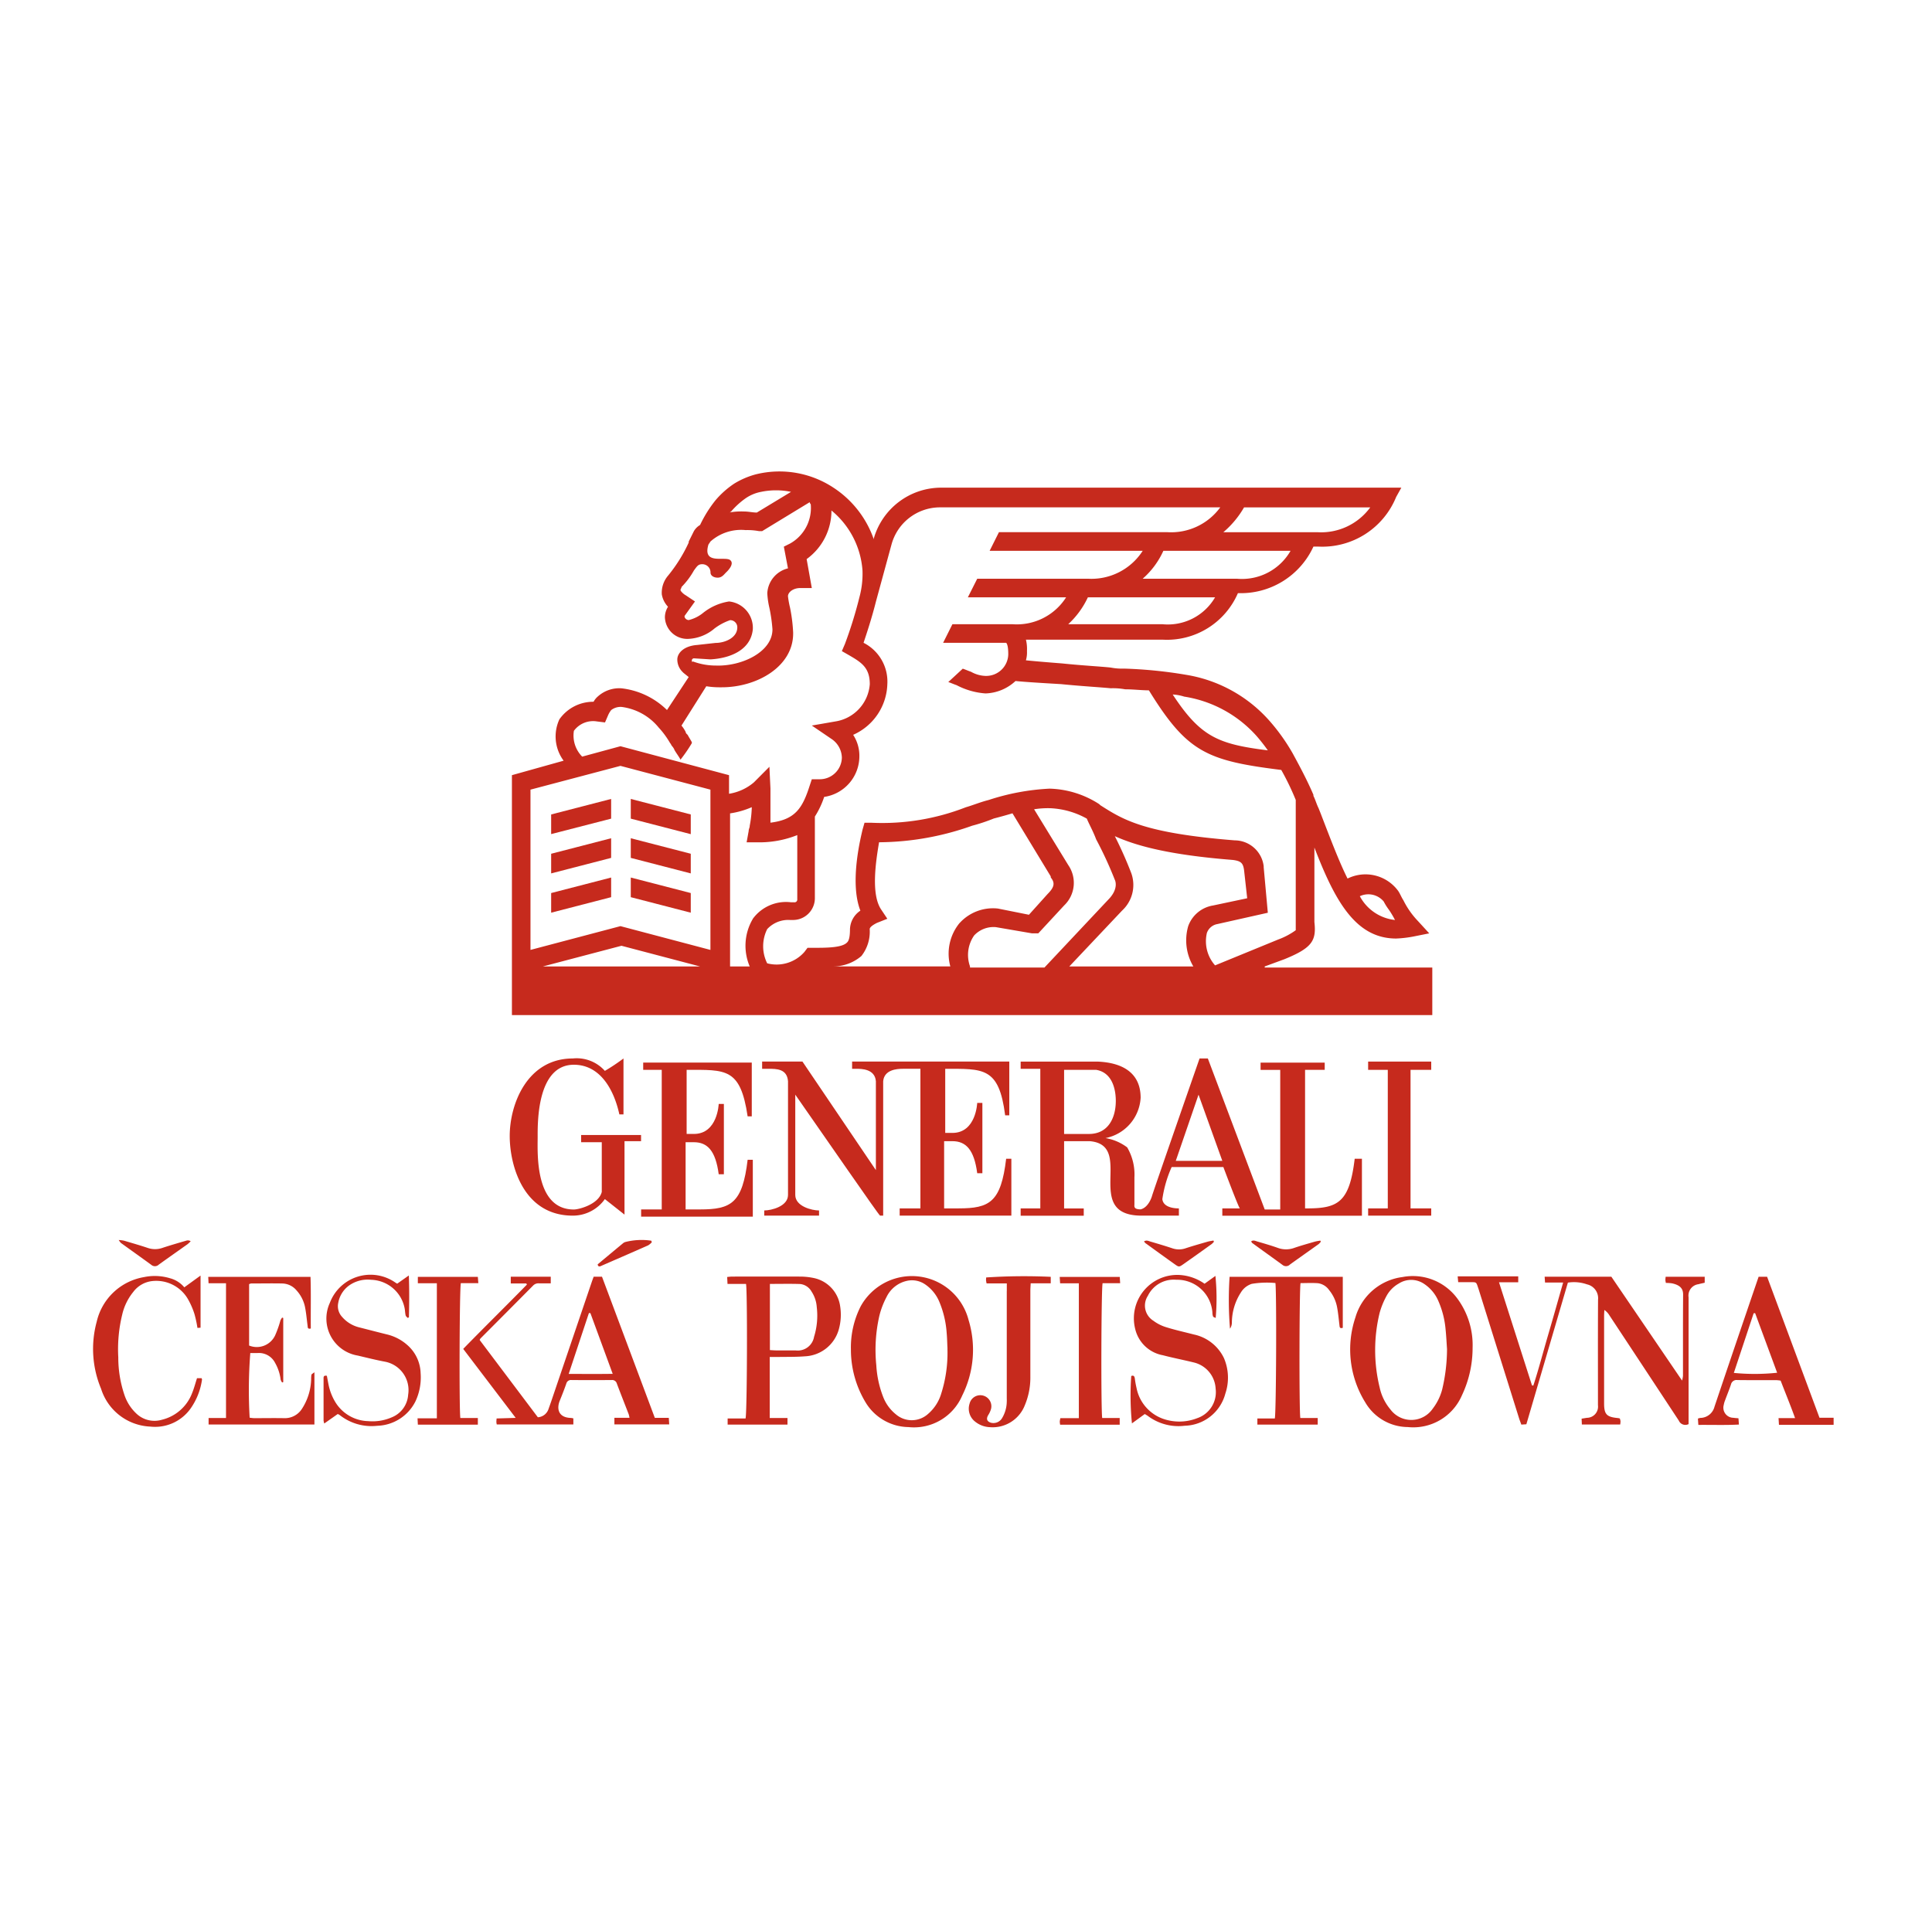 <svg xmlns="http://www.w3.org/2000/svg" width="130" height="129" viewBox="0 0 130 129">
  <g id="_29" data-name="29" transform="translate(0.383 -0.5)">
    <g id="pojistovna-generali">
      <rect id="Rectangle_783" data-name="Rectangle 783" width="130" height="129" transform="translate(-0.383 0.5)" fill="none"/>
      <path id="Path_4275" data-name="Path 4275" d="M121.641,77.059h-3.675l-.028-.451h1.113c-.32-.888-.655-1.7-.972-2.523a2.769,2.769,0,0,0-.287-.032c-.873,0-1.746.005-2.618-.006a.386.386,0,0,0-.438.3c-.12.363-.27.717-.4,1.076a1.513,1.513,0,0,0-.085.3.678.678,0,0,0,.639.863c.1.016.21.021.351.034l.03.422c-.92.048-1.81.015-2.729.024l-.029-.425a.9.9,0,0,1,.162-.045,1,1,0,0,0,.953-.755q1.073-3.191,2.161-6.377c.267-.786.536-1.572.808-2.369h.571l3.526,9.49h.95v.476Zm-6.709-3.493a14.407,14.407,0,0,0,2.912-.011l-1.481-4.01-.1.006-1.333,4.014Zm-7.629,3.24a.941.941,0,0,0-.046-.176c-.061-.012-.1-.023-.137-.026-.751-.071-.919-.251-.92-.987q0-2.934,0-5.867c0-.14.011-.279.017-.419a1.133,1.133,0,0,1,.339.359q2.337,3.539,4.669,7.082a.479.479,0,0,0,.66.24v-.447q0-4.044,0-8.087a.768.768,0,0,1,.666-.881c.136-.04.277-.065.419-.1v-.4h-2.627a1.844,1.844,0,0,0-.019.22,1.459,1.459,0,0,0,.033.193,2.946,2.946,0,0,1,.41.028c.606.129.753.407.75.762-.014,1.823-.006,3.647-.009,5.471a2,2,0,0,1-.061.312l-4.76-6.992H102.2l.026.392h1.219c-.346,1.211-.669,2.364-1.006,3.512s-.632,2.293-1,3.422l-.09-.007-2.22-6.942h1.293v-.4c-1.369,0-2.71,0-4.074,0l.035.392c.313,0,.6,0,.89,0,.327,0,.327.006.435.33.017.05.036.1.051.15q1.362,4.346,2.723,8.692c.042.135.1.268.147.412l.34-.021,2.794-9.533a2.663,2.663,0,0,1,1.293.119.954.954,0,0,1,.737,1.033c-.014,2.365-.005,4.731-.006,7.1a.752.752,0,0,1-.74.846l-.36.058.017.391h2.579a1.567,1.567,0,0,0,.022-.237Zm-75.613.234a1.311,1.311,0,0,1-.026-.167c0-.065.007-.13.015-.241l1.285-.039-3.531-4.643c1.425-1.462,2.871-2.88,4.286-4.328l-.042-.077H32.633v-.453h2.69v.447c-.267,0-.528,0-.789,0a.489.489,0,0,0-.392.143q-1.772,1.788-3.551,3.57a.477.477,0,0,0-.05.1l3.914,5.2a.811.811,0,0,0,.723-.573c.123-.334.236-.673.35-1.01l2.559-7.537c.038-.111.08-.22.124-.34h.56l3.555,9.5h.94l.028.44H39.605v-.445h1.016a1.757,1.757,0,0,0-.05-.229c-.266-.69-.539-1.377-.8-2.069a.324.324,0,0,0-.351-.243q-1.349.009-2.7,0a.319.319,0,0,0-.351.243c-.135.386-.285.767-.439,1.146-.216.532-.109,1.136.743,1.161a1.264,1.264,0,0,1,.171.031v.409H31.689Zm6.3-7.5-.1,0-1.36,4.094c1.007,0,1.944.01,2.961-.005L37.99,69.541Zm59.362,2.338a7.459,7.459,0,0,1-.717,3.194,3.564,3.564,0,0,1-3.65,2.138,3.347,3.347,0,0,1-2.857-1.664,6.757,6.757,0,0,1-.661-5.715,3.8,3.8,0,0,1,3.165-2.716,3.715,3.715,0,0,1,3.71,1.468,5.274,5.274,0,0,1,1.01,3.295Zm-1.721.082c-.029-.412-.05-.887-.1-1.359a6.026,6.026,0,0,0-.466-1.834,2.593,2.593,0,0,0-.96-1.181,1.543,1.543,0,0,0-1.72-.034,2.112,2.112,0,0,0-.844.871,5.283,5.283,0,0,0-.444,1.1,10.582,10.582,0,0,0,0,5.017,3.386,3.386,0,0,0,.723,1.481,1.75,1.75,0,0,0,2.857-.059,3.633,3.633,0,0,0,.625-1.271,11.882,11.882,0,0,0,.329-2.727Zm-40.111.028a6.1,6.1,0,0,1,.661-2.91,3.937,3.937,0,0,1,7.253.917,6.878,6.878,0,0,1-.423,5.091,3.529,3.529,0,0,1-3.621,2.126,3.432,3.432,0,0,1-2.894-1.682,6.864,6.864,0,0,1-.976-3.541Zm6.5-.053C62,71.662,62,71.279,61.965,70.9a6.548,6.548,0,0,0-.478-2.075,2.634,2.634,0,0,0-.976-1.219,1.566,1.566,0,0,0-1.171-.246,2,2,0,0,0-1.423,1.1,5.527,5.527,0,0,0-.48,1.251,10.285,10.285,0,0,0-.208,3.347,6.942,6.942,0,0,0,.446,2.083,2.785,2.785,0,0,0,.867,1.209,1.636,1.636,0,0,0,2.179-.032,2.876,2.876,0,0,0,.835-1.233,9.053,9.053,0,0,0,.459-3.149ZM13.472,76.6H12.3v.439h7.121V73.522c-.1.082-.182.115-.2.166A1.843,1.843,0,0,0,19.2,74a3.825,3.825,0,0,1-.638,2.012,1.36,1.36,0,0,1-1.183.6c-.674-.012-1.349,0-2.023,0a2.648,2.648,0,0,1-.293-.032,32.019,32.019,0,0,1,.043-4.352c.16,0,.331.006.5,0a1.219,1.219,0,0,1,1.171.668,3,3,0,0,1,.371,1.121.649.649,0,0,0,.1.194l.075-.027V69.87l-.076-.028a1.139,1.139,0,0,0-.114.193,7.142,7.142,0,0,1-.354,1,1.363,1.363,0,0,1-1.753.689V67.592a.579.579,0,0,1,.137-.044c.7,0,1.4-.015,2.1,0a1.29,1.29,0,0,1,.966.479,2.369,2.369,0,0,1,.554,1.083c.087.425.122.86.179,1.291.013.1-.01.229.215.178-.012-1.155.019-2.32-.019-3.478H12.276l.021.431h1.175V76.6ZM50.058,72.5v4.1h1.194v.445H47.225v-.413H48.43c.108-.325.133-8.533.033-9.053H47.217l-.023-.469c.134-.011.236-.026.339-.026,1.521,0,3.041-.007,4.562,0a4.551,4.551,0,0,1,.944.1,2.254,2.254,0,0,1,1.755,1.883,3.66,3.66,0,0,1-.1,1.61,2.48,2.48,0,0,1-2.254,1.772c-.631.05-1.268.034-1.9.046-.155,0-.309,0-.482,0Zm.011-4.918v4.449c.158.008.287.02.416.021.436,0,.872,0,1.307,0a1.113,1.113,0,0,0,1.248-.914,4.824,4.824,0,0,0,.182-2,2.154,2.154,0,0,0-.348-1.041,1,1,0,0,0-.761-.513c-.67-.023-1.341-.007-2.044-.007Zm31.087,2.547a3.747,3.747,0,0,1,.607-1.98,1.322,1.322,0,0,1,.733-.577,6.186,6.186,0,0,1,1.589-.055c.085.726.052,8.793-.042,9.116H82.87v.412H86.93V76.6H85.76c-.086-.505-.067-8.769.015-9.077.388,0,.781-.022,1.171.007a1.094,1.094,0,0,1,.755.467,2.555,2.555,0,0,1,.531,1.138c.076.4.112.809.16,1.214.015.124.009.252.225.182V67.1H81a23.715,23.715,0,0,0,.028,3.492.756.756,0,0,0,.126-.464Zm-5.708,6.293a3.433,3.433,0,0,0,2.535.7,2.9,2.9,0,0,0,2.732-2.165,3.339,3.339,0,0,0-.1-2.4,2.912,2.912,0,0,0-2.025-1.578c-.626-.163-1.258-.3-1.876-.495a2.756,2.756,0,0,1-.838-.426,1.2,1.2,0,0,1-.376-1.679,1.932,1.932,0,0,1,1.918-1.081,2.375,2.375,0,0,1,2.426,2.2.815.815,0,0,0,.045.271c.021.047.109.063.176.1a15.136,15.136,0,0,0-.018-2.831l-.731.527a3.262,3.262,0,0,0-1.678-.59,2.922,2.922,0,0,0-2.987,3.642,2.342,2.342,0,0,0,1.859,1.76c.689.18,1.39.316,2.082.486a1.912,1.912,0,0,1,1.469,1.759,1.85,1.85,0,0,1-1.24,1.991,3.3,3.3,0,0,1-2.328.03,2.763,2.763,0,0,1-1.752-2.051,6.4,6.4,0,0,1-.119-.662c-.024-.141-.083-.222-.239-.154a18.819,18.819,0,0,0,.047,3.187l.863-.629c.065.04.112.063.152.094ZM21.119,76.4a3.448,3.448,0,0,0,2.527.725,2.972,2.972,0,0,0,2.577-1.651,3.806,3.806,0,0,0,.344-1.888,2.615,2.615,0,0,0-.823-1.831,3.179,3.179,0,0,0-1.486-.789c-.614-.153-1.227-.313-1.841-.469a2.206,2.206,0,0,1-1.129-.695,1.058,1.058,0,0,1-.263-.956,1.831,1.831,0,0,1,.845-1.24,2.17,2.17,0,0,1,1.368-.306A2.367,2.367,0,0,1,25.5,69.269c.021.143.025.291.06.43.016.063.088.111.135.167l.084-.038c.023-.921.031-1.842-.006-2.819l-.78.55c-.056-.03-.08-.04-.1-.055a2.923,2.923,0,0,0-4.432,1.342A2.524,2.524,0,0,0,22.34,72.4c.6.142,1.206.294,1.815.409a1.947,1.947,0,0,1,1.573,2.223,1.76,1.76,0,0,1-1.1,1.522,3.24,3.24,0,0,1-1.587.258,2.666,2.666,0,0,1-2.208-1.272,3.66,3.66,0,0,1-.468-1.212c-.038-.191-.072-.383-.107-.566-.248-.054-.222.113-.222.235q0,1.387,0,2.774a1.1,1.1,0,0,0,.047.2l.907-.639a1.02,1.02,0,0,1,.129.069ZM9.685,67.19a3.537,3.537,0,0,0-1.727-.072A3.939,3.939,0,0,0,4.77,70.126a6.952,6.952,0,0,0,.295,4.506,3.634,3.634,0,0,0,3.312,2.547,2.931,2.931,0,0,0,2.7-1.2,4.44,4.44,0,0,0,.78-1.969c0-.022-.014-.047-.027-.087h-.31c-.114.353-.2.687-.329,1a2.905,2.905,0,0,1-2.027,1.794,1.766,1.766,0,0,1-1.756-.445,3.014,3.014,0,0,1-.76-1.191,7.846,7.846,0,0,1-.425-2.567,9.79,9.79,0,0,1,.264-2.869,3.725,3.725,0,0,1,.738-1.52,1.842,1.842,0,0,1,1.308-.742,2.464,2.464,0,0,1,2.356,1.18,5.179,5.179,0,0,1,.461,1.044,7.98,7.98,0,0,1,.2.931l.209-.014V67.014l-1.094.793a1.866,1.866,0,0,0-.981-.616Zm56.322.868q0,3.587,0,7.175c0,.092.006.186,0,.277a2.214,2.214,0,0,1-.311,1.092.675.675,0,0,1-.749.318c-.274-.081-.336-.259-.191-.509a1.535,1.535,0,0,0,.194-.427.743.743,0,1,0-1.446-.346,1.1,1.1,0,0,0,.378,1.21,1.682,1.682,0,0,0,.985.37,2.325,2.325,0,0,0,2.354-1.473,4.79,4.79,0,0,0,.373-1.93q0-2.894,0-5.787c0-.152.014-.3.023-.493h1.349V67.1a39.309,39.309,0,0,0-4.343.042,1.617,1.617,0,0,0-.011.194,1.745,1.745,0,0,0,.038.207h1.36v.519ZM27.659,76.621h-1.3l.022.429h4.036V76.6H29.239c-.084-.613-.057-8.746.035-9.075H30.45l-.033-.421H26.38v.43h1.279v9.089Zm43.2-.009H69.615a1.655,1.655,0,0,0-.042.227,1.454,1.454,0,0,0,.026.212h4.007V76.6H72.429c-.088-.519-.067-8.736.027-9.07h1.181l-.027-.425H69.569l.028.432h1.26v9.072Zm-64.47-11.8c.685.495,1.374.983,2.056,1.482a.37.37,0,0,0,.5-.013c.642-.463,1.292-.916,1.937-1.376a2.158,2.158,0,0,0,.213-.2.346.346,0,0,0-.272-.047c-.544.16-1.089.315-1.627.494a1.516,1.516,0,0,1-1,0c-.524-.176-1.057-.328-1.588-.485a2.656,2.656,0,0,0-.355-.045,1.156,1.156,0,0,0,.142.192Zm80.719-.149a3.45,3.45,0,0,0-.36.066c-.467.136-.938.266-1.4.425a1.615,1.615,0,0,1-1.118-.007c-.446-.158-.9-.289-1.357-.422-.128-.037-.265-.117-.418-.017.025.047.034.09.06.109.682.5,1.37.984,2.049,1.484a.371.371,0,0,0,.5-.031c.642-.461,1.289-.915,1.932-1.375a.974.974,0,0,0,.143-.159l-.032-.074Zm-11.727.2c.641.465,1.282.93,1.927,1.388.282.2.294.2.592-.009q.956-.67,1.9-1.352a1.11,1.11,0,0,0,.147-.153l-.033-.08c-.133.026-.268.042-.4.08-.494.143-.989.282-1.477.443a1.359,1.359,0,0,1-.889,0c-.488-.162-.981-.309-1.474-.453-.128-.037-.264-.119-.435-.008a1.1,1.1,0,0,0,.136.147ZM38.733,66.357c1.049-.457,2.1-.912,3.144-1.375a1.136,1.136,0,0,0,.246-.209l-.037-.105a4.435,4.435,0,0,0-1.735.086.5.5,0,0,0-.142.068q-.864.715-1.724,1.435c-.007.006,0,.025,0,.04.051.154.153.1.252.061Z" transform="translate(1.353 19.329)" fill="#c62a1d"/>
      <g id="g26" transform="translate(33.92 32.202)">
        <path id="path2" d="M35.975,60.165V55.92c2.644,0,3.618-.139,4.105,3.131h.278V55.433H33.052v.487H34.3v9.394H32.913V65.8h7.515V61.974H40.08c-.348,2.923-1.113,3.34-3.2,3.34h-.974V60.791h.557c.9,0,1.461.557,1.67,2.157h.348V58.216h-.348s-.07,2.018-1.67,2.018h-.487v-.07Z" transform="translate(-24.076 -15.623)" fill="#c62a1d"/>
        <path id="path4" d="M35.017,60.368H30.912v.487H32.3V64.2c-.209.835-1.531,1.183-1.879,1.183-2.644,0-2.435-3.827-2.435-4.871,0-.9-.07-4.871,2.435-4.871,1.809,0,2.714,1.74,3.062,3.34h.278V55.219a13.052,13.052,0,0,1-1.253.835,2.535,2.535,0,0,0-2.157-.835c-3.062,0-4.245,3.062-4.245,5.219,0,1.948.9,5.358,4.245,5.358a2.639,2.639,0,0,0,2.157-1.113l1.322,1.044V60.786h1.113v-.418h.07Z" transform="translate(-26.111 -15.687)" fill="#c62a1d"/>
        <path id="path6" d="M75.047,61.969c-.348,2.923-1.113,3.34-3.2,3.34h-.139V55.984h1.322V55.5H68.715v.487h1.322v9.394H68.993L65.166,55.219h-.557s-3.2,9.185-3.2,9.255c0,0-.209.765-.765.9-.487,0-.418-.209-.418-.348V63.221a3.611,3.611,0,0,0-.487-2.018,3.336,3.336,0,0,0-1.461-.626,2.935,2.935,0,0,0,2.366-2.714c0-1.6-1.113-2.366-2.923-2.435H52.571v.487h1.322v9.394H52.571V65.8h4.245v-.487H55.494V60.786h1.74c3.062.278-.557,5.01,3.479,5.01h2.505v-.487c-.139,0-1.044,0-1.113-.626a8.154,8.154,0,0,1,.626-2.157H66.21s1.044,2.783,1.113,2.783H66.14V65.8h9.394V61.969h-.487ZM57.164,60.3h-1.67V55.984h2.157c1.253.209,1.322,1.67,1.322,2.088,0,1.113-.487,2.227-1.809,2.227m5.845,1.809,1.531-4.453,1.6,4.453Z" transform="translate(-18.196 -15.687)" fill="#c62a1d"/>
        <path id="path8" d="M51.427,55.867c2.644,0,3.688-.139,4.106,3.131h.278V55.379H45.234v.487h.278c.348,0,1.253,0,1.322.835h0v5.984l-4.941-7.306H39.18v.487H39.6c.557,0,1.253,0,1.322.835v7.654c0,.765-1.113,1.044-1.6,1.044h0v.348h3.688V65.4c-.487,0-1.6-.278-1.6-1.044v-6.75c1.948,2.783,5.636,8.141,5.706,8.141h.209V56.7c.07-.765.9-.835,1.322-.835h1.183V65.26H48.435v.487H55.95V61.92H55.6c-.348,2.923-1.113,3.34-3.2,3.34h-.974V60.737h.557c.9,0,1.461.557,1.67,2.157H54V58.163h-.348s-.07,2.018-1.67,2.018H51.5V55.867h-.07Z" transform="translate(-22.201 -15.639)" fill="#c62a1d"/>
        <path id="polygon10" d="M70.569,55.38v.557h1.322v9.324H70.569v.487h4.245v-.487H73.422V55.936h1.392V55.38Z" transform="translate(-12.813 -15.639)" fill="#c62a1d"/>
        <path id="path12" d="M76.875,58.127,78.2,57.64h0c1.879-.765,2.157-1.253,2.018-2.505v-5.01c1.392,3.618,2.783,6.123,5.5,6.123a7.748,7.748,0,0,0,1.183-.139l1.044-.209-.765-.835a5.642,5.642,0,0,1-.974-1.392c-.139-.209-.209-.418-.348-.626a2.726,2.726,0,0,0-3.41-.835c-.557-1.113-1.113-2.575-1.809-4.384l-.139-.348c-.139-.278-.209-.557-.348-.835v-.07h0c-.418-.974-.9-1.879-1.392-2.783a13.15,13.15,0,0,0-1.531-2.157A9.516,9.516,0,0,0,71.587,38.5a30.281,30.281,0,0,0-4.175-.418,3.968,3.968,0,0,1-.9-.07c-.626-.07-1.948-.139-3.27-.278-.9-.07-1.74-.139-2.435-.209a1.927,1.927,0,0,0,.07-.626,2.609,2.609,0,0,0-.07-.765h9.185a5.2,5.2,0,0,0,5.08-3.131,5.374,5.374,0,0,0,5.08-3.131h.348a5.366,5.366,0,0,0,5.219-3.34l.348-.626H55.026a4.719,4.719,0,0,0-4.453,3.41v.07a6.826,6.826,0,0,0-2.714-3.479,6.6,6.6,0,0,0-5.219-.9,5.453,5.453,0,0,0-1.461.626,6.007,6.007,0,0,0-1.253,1.113,8.376,8.376,0,0,0-1.044,1.67,1.182,1.182,0,0,0-.418.418l-.348.7v.07a10.323,10.323,0,0,1-1.392,2.227,1.765,1.765,0,0,0-.418,1.253,1.587,1.587,0,0,0,.418.835h0a1.343,1.343,0,0,0-.209.7,1.505,1.505,0,0,0,1.6,1.461,2.9,2.9,0,0,0,1.74-.7,3.815,3.815,0,0,1,1.044-.557.476.476,0,0,1,.487.487c0,.7-.835,1.044-1.461,1.044l-1.253.139c-.9.07-1.322.557-1.322.974a1.172,1.172,0,0,0,.348.835l.07.07.348.278L36.655,40.87a5.2,5.2,0,0,0-3.062-1.461,2.153,2.153,0,0,0-1.6.557,1.222,1.222,0,0,0-.278.348h0a2.78,2.78,0,0,0-2.3,1.183A2.738,2.738,0,0,0,29.7,44.28l-3.479.974V61.4h61.93V58.2H76.875v-.07Zm8-4.384a3.884,3.884,0,0,0,.348.557,6.117,6.117,0,0,1,.418.7,3.049,3.049,0,0,1-2.366-1.6,1.345,1.345,0,0,1,1.6.348M71.448,39.966a8.22,8.22,0,0,1,4.871,2.644,11.9,11.9,0,0,1,.765.974c-3.34-.418-4.523-.9-6.4-3.758a2.959,2.959,0,0,1,.765.139m-1.461-4.871H63.654a5.791,5.791,0,0,0,1.322-1.809h8.559a3.677,3.677,0,0,1-3.549,1.809M75,32.033H68.664a5.522,5.522,0,0,0,1.392-1.879h8.559A3.766,3.766,0,0,1,75,32.033m.487-4.8h8.489a4.09,4.09,0,0,1-3.549,1.67H74.092a6.361,6.361,0,0,0,1.392-1.67M40.97,27.51a5.349,5.349,0,0,1,.9-.835,2.715,2.715,0,0,1,1.113-.487,4.926,4.926,0,0,1,2.018,0l-2.3,1.392c-.278,0-.557-.07-.835-.07a4.608,4.608,0,0,0-1.044.07.2.2,0,0,0,.139-.07M38.325,37.53a.15.15,0,0,1,.139-.139l1.113.07c1.322-.07,2.714-.626,2.853-2.018a1.783,1.783,0,0,0-1.6-1.879,3.7,3.7,0,0,0-1.74.765,2.457,2.457,0,0,1-.974.487.311.311,0,0,1-.278-.209v-.07l.7-.974-.626-.418c-.139-.07-.348-.278-.348-.348s.07-.139.07-.209a5.137,5.137,0,0,0,.835-1.113c.209-.278.278-.418.557-.418a.549.549,0,0,1,.557.557c0,.209.209.348.487.348s.418-.209.557-.348c0,0,.626-.557.278-.835s-1.879.348-1.461-1.044l.139-.209a3.108,3.108,0,0,1,2.366-.765,4.28,4.28,0,0,1,.9.07h.209l3.2-1.948a.243.243,0,0,0,.07.139h0a2.741,2.741,0,0,1-1.392,2.644l-.418.209.278,1.461a1.827,1.827,0,0,0-1.392,1.67,5.458,5.458,0,0,0,.139.974,10.558,10.558,0,0,1,.209,1.461c0,1.531-2.088,2.505-3.827,2.435h-.07A4.408,4.408,0,0,1,38.4,37.6c-.07.07-.07,0-.07-.07m-7.933,4.732a1.6,1.6,0,0,1,1.531-.626l.557.07.209-.487a1.521,1.521,0,0,1,.209-.348,1.039,1.039,0,0,1,.7-.209A3.848,3.848,0,0,1,36.1,42.053a5.759,5.759,0,0,1,.765,1.044c.07.07.07.139.139.209a1,1,0,0,1,.139.209c0,.07.418.626.418.7a10.615,10.615,0,0,0,.765-1.113v-.07c-.07-.139-.209-.348-.278-.487l-.07-.07h0a.243.243,0,0,1-.07-.139,2.165,2.165,0,0,0-.278-.418L39.3,39.27a5.686,5.686,0,0,0,.974.07h.07c2.366,0,4.8-1.392,4.8-3.618v-.07a10.92,10.92,0,0,0-.209-1.67,6.206,6.206,0,0,1-.139-.765c0-.278.348-.557.835-.557H46.4l-.348-1.948a4.024,4.024,0,0,0,1.67-3.27,5.751,5.751,0,0,1,2.088,4.036,6.007,6.007,0,0,1-.209,1.809l-.07.278h0a28.757,28.757,0,0,1-.9,2.853l-.209.487.487.278c.835.487,1.392.835,1.392,1.948A2.742,2.742,0,0,1,48,41.636l-1.6.278,1.322.9a1.555,1.555,0,0,1,.7,1.253,1.486,1.486,0,0,1-1.531,1.461H46.4l-.139.418c-.487,1.531-.974,2.3-2.644,2.505v-2.3l-.07-1.461L42.5,45.741a3.4,3.4,0,0,1-1.67.765V45.254l-7.306-1.948-2.575.7a2.013,2.013,0,0,1-.557-1.74M28.305,58.127l5.288-1.392,5.288,1.392Zm11.273-1.113-6.054-1.6-6.054,1.6V46.228l6.054-1.6,6.054,1.6Zm2.853-2.088a3.55,3.55,0,0,0-.209,3.2H40.9v-10.3a5.776,5.776,0,0,0,1.461-.418,7.666,7.666,0,0,1-.139,1.253c0,.139-.07.209-.07.348l-.139.765h.765a6.894,6.894,0,0,0,2.644-.487V53.6a.185.185,0,0,1-.209.209h-.209a2.765,2.765,0,0,0-2.575,1.113m13.917.278a3.257,3.257,0,0,0-.626,2.923H47.859a2.9,2.9,0,0,0,1.879-.7,2.645,2.645,0,0,0,.557-1.809c0-.07.07-.209.487-.418l.7-.278-.418-.626c-.7-1.044-.348-3.27-.139-4.523h.07a18.963,18.963,0,0,0,6.193-1.113,11.989,11.989,0,0,0,1.461-.487h0s.557-.139,1.253-.348l2.575,4.245v.07c.278.348.278.626-.209,1.113L61.01,54.648l-2.088-.418h0a3.037,3.037,0,0,0-2.575.974m.7,2.923a2.287,2.287,0,0,1,.278-2.088,1.784,1.784,0,0,1,1.461-.557l2.435.418h.418l1.74-1.879h0a2.1,2.1,0,0,0,.278-2.714l-2.3-3.758a5.986,5.986,0,0,1,1.113-.07h0a5.543,5.543,0,0,1,2.435.7c.139.348.418.835.626,1.392a26.081,26.081,0,0,1,1.253,2.714c.07.139.209.626-.348,1.253L62.054,58.2h-5.01v-.07Zm15.03,0h-8.35l3.549-3.758a2.347,2.347,0,0,0,.626-2.505,26.428,26.428,0,0,0-1.113-2.505c1.392.626,3.549,1.253,7.933,1.6.557.07.7.209.765.7l.209,1.879-2.3.487a2.135,2.135,0,0,0-1.67,1.392,3.46,3.46,0,0,0,.348,2.714m.9-2.227a.908.908,0,0,1,.7-.626l3.41-.765-.278-3.062v-.07a1.976,1.976,0,0,0-1.948-1.74c-6.123-.487-7.515-1.392-9.046-2.366h0l-.07-.07a6.447,6.447,0,0,0-3.34-1.044,15.539,15.539,0,0,0-4.106.765c-.557.139-1.044.348-1.531.487a15.474,15.474,0,0,1-6.332,1.044h-.487l-.139.487c-.07.348-.9,3.479-.139,5.428a1.558,1.558,0,0,0-.7,1.253c0,.7-.139.835-.209.9-.348.348-1.392.348-2.3.348h-.348l-.209.278a2.489,2.489,0,0,1-2.505.765,2.581,2.581,0,0,1,0-2.3A1.931,1.931,0,0,1,44.936,55h.209a1.47,1.47,0,0,0,1.461-1.461v-5.5a5.834,5.834,0,0,0,.626-1.322A2.768,2.768,0,0,0,49.6,44a2.573,2.573,0,0,0-.418-1.461,3.854,3.854,0,0,0,2.3-3.41,2.925,2.925,0,0,0-1.6-2.783c.209-.626.557-1.67.835-2.783l1.044-3.827a3.385,3.385,0,0,1,3.2-2.505H73.883a4.09,4.09,0,0,1-3.549,1.67H58.992l-.626,1.253h10.3a4.1,4.1,0,0,1-3.688,1.879H57.531L56.9,33.286h6.611A3.929,3.929,0,0,1,59.9,35.095H55.861l-.626,1.253h4.245c.07.07.139.278.139.765a1.486,1.486,0,0,1-1.531,1.461,2.1,2.1,0,0,1-.974-.278c-.209-.07-.348-.139-.557-.209l-.974.9c.209.07.348.139.557.209h0a4.932,4.932,0,0,0,1.948.557,3.1,3.1,0,0,0,2.018-.835c.7.07,1.879.139,3.062.209,1.392.139,2.644.209,3.34.278a4.594,4.594,0,0,1,.974.07c.557,0,1.113.07,1.6.07,2.575,4.175,3.9,4.732,8.907,5.358a18.031,18.031,0,0,1,.974,2.018v8.768a4.872,4.872,0,0,1-1.183.626l-4.245,1.74a2.449,2.449,0,0,1-.557-2.157" transform="translate(-26.078 -24.788)" fill="#c62a1d"/>
        <path id="polygon14" d="M32.377,43.1l4.036,1.044V42.818l-4.036-1.044Z" transform="translate(-24.236 -19.708)" fill="#c62a1d"/>
        <path id="polygon16" d="M32.289,41.774l-4.036,1.044V44.14L32.289,43.1Z" transform="translate(-25.47 -19.708)" fill="#c62a1d"/>
        <path id="polygon18" d="M32.289,43.81l-4.036,1.044v1.322l4.036-1.044Z" transform="translate(-25.47 -19.099)" fill="#c62a1d"/>
        <path id="polygon20" d="M32.377,45.132l4.036,1.044V44.853L32.377,43.81Z" transform="translate(-24.236 -19.099)" fill="#c62a1d"/>
        <path id="polygon22" d="M32.377,47.167l4.036,1.044V46.889l-4.036-1.044Z" transform="translate(-24.236 -18.49)" fill="#c62a1d"/>
        <path id="polygon24" d="M32.289,45.845l-4.036,1.044v1.322l4.036-1.044Z" transform="translate(-25.47 -18.49)" fill="#c62a1d"/>
      </g>
    </g>
  </g>
</svg>
